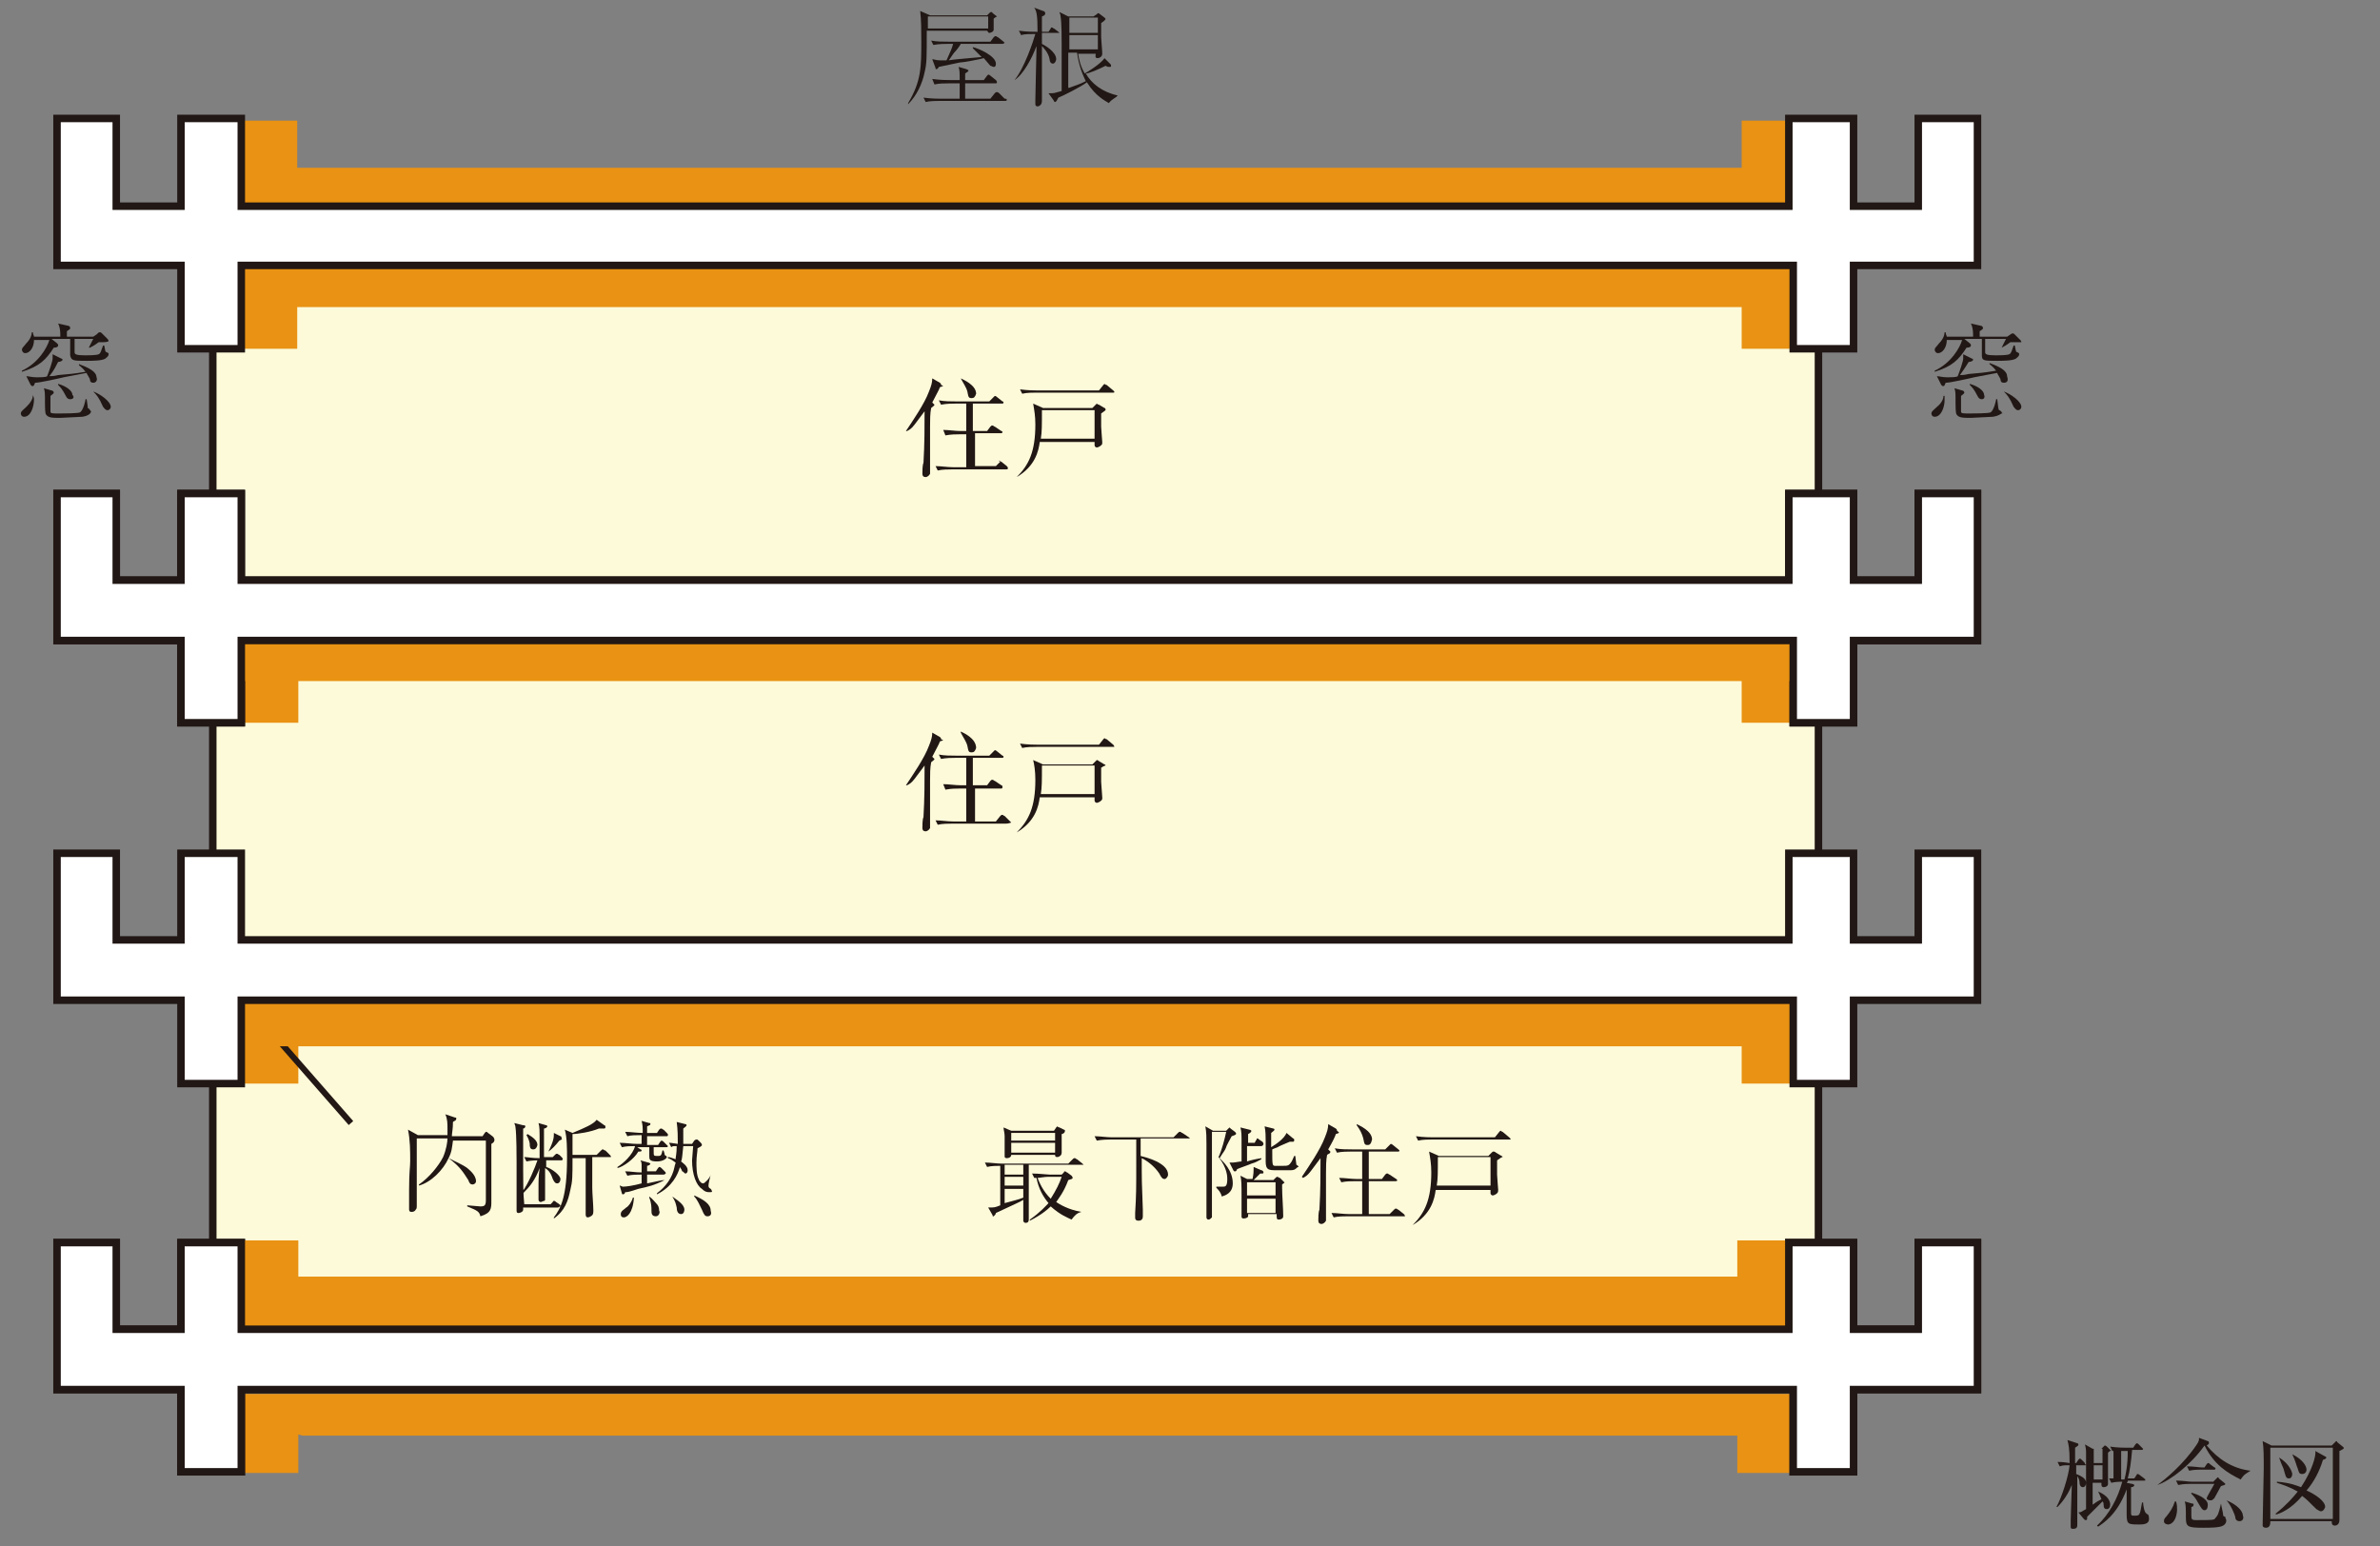<?xml version="1.0" encoding="utf-8"?>
<!-- Generator: Adobe Illustrator 26.5.0, SVG Export Plug-In . SVG Version: 6.00 Build 0)  -->
<svg version="1.1" xmlns="http://www.w3.org/2000/svg" xmlns:xlink="http://www.w3.org/1999/xlink" x="0px" y="0px"
	 viewBox="0 0 217 141" style="enable-background:new 0 0 217 141;" xml:space="preserve">
<rect x="0" y="0" width="217" height="141" fill="#808080" stroke="none"/>
<style type="text/css">
	.st0{fill:#E99213;}
	.st1{fill:#9E9FA0;}
	.st2{fill:none;stroke:#211714;stroke-width:0.445;}
	.st3{fill:#DBDCDC;}
	.st4{fill:#231815;}
	.st5{fill:none;stroke:#211714;stroke-width:0.4;}
	.st6{fill:#51656F;}
	.st7{fill:#FFFFFF;}
	.st8{fill:#FDFADA;}
	.st9{fill:none;stroke:#211714;stroke-width:0.683;}
	.st10{fill:#211714;}
	.st11{fill:none;stroke:#231815;stroke-width:0.547;}
	.st12{fill:#FFFFFF;stroke:#211714;stroke-width:0.683;}
	.st13{fill:#E4E1D9;}
	.st14{clip-path:url(#SVGID_00000042730773041286729760000017618921786141454265_);}
	.st15{clip-path:url(#SVGID_00000134932875000983302780000006032088390159257516_);}
	.st16{clip-path:url(#SVGID_00000001642395076700279630000006093896073588634770_);fill:none;stroke:#9E9FA0;stroke-width:0.145;}
	.st17{clip-path:url(#SVGID_00000013907087918715022170000007140765812168912567_);}
	.st18{clip-path:url(#SVGID_00000041989394612451800280000008930154489895130042_);fill:none;stroke:#9E9FA0;stroke-width:0.145;}
	.st19{clip-path:url(#SVGID_00000102505673149914173030000006891375817501040559_);}
	.st20{clip-path:url(#SVGID_00000080188702123830116040000007620077914981600428_);fill:none;stroke:#9E9FA0;stroke-width:0.145;}
	.st21{clip-path:url(#SVGID_00000134211228354689112350000000119473264087795587_);}
	.st22{clip-path:url(#SVGID_00000057142180265550200890000013989173880766873744_);fill:none;stroke:#9E9FA0;stroke-width:0.145;}
	.st23{clip-path:url(#SVGID_00000099659786074460315920000005087485519596752317_);}
	.st24{clip-path:url(#SVGID_00000003794573466151213440000013614980556485411494_);fill:none;stroke:#9E9FA0;stroke-width:0.145;}
	.st25{clip-path:url(#SVGID_00000075841981485767754780000009350776449562803111_);}
	.st26{clip-path:url(#SVGID_00000056424019727855580330000014898211092671743662_);fill:none;stroke:#9E9FA0;stroke-width:0.145;}
	.st27{fill:none;stroke:#211714;stroke-width:0.326;}
	.st28{fill:#A34D24;}
	.st29{fill:#C6B887;}
	.st30{fill:none;stroke:#231815;stroke-width:0.572;}
	.st31{fill:none;stroke:#211714;stroke-width:0.488;}
	.st32{fill:#E0C5B7;}
	.st33{fill:none;stroke:#FFFFFF;stroke-width:2.745;stroke-linejoin:round;}
	.st34{fill:#FBEBD9;}
	.st35{fill:none;stroke:#211714;stroke-width:0.387;}
	.st36{fill:#C6E4E2;}
	.st37{fill:#C8C9CA;}
	.st38{fill:#E3DFE5;}
	.st39{fill:#ABA3AF;}
	.st40{fill:none;}
	.st41{fill:#9E9E9F;}
	.st42{fill:#FBE9D1;}
	.st43{fill:#D2E9E7;}
	.st44{fill:#D2AC76;}
	.st45{fill:#70AAA9;}
	.st46{fill:#D5BBBA;}
	.st47{fill:#F5D39E;}
	.st48{fill:#9ED0CE;}
	.st49{fill:#FCEBE2;}
	.st50{fill:none;stroke:#231815;stroke-width:0.644;}
	.st51{fill:none;stroke:#231815;stroke-width:0.456;}
	.st52{fill:#CDC890;stroke:#211714;stroke-width:0.387;stroke-linecap:round;stroke-linejoin:round;}
</style>
<g id="レイヤー_1">
</g>
<g id="レイヤー_2">
	<g>
		<rect x="19.4" y="88.6" class="st8" width="146.4" height="35.5"/>
		<rect x="19.4" y="55.8" class="st8" width="146.4" height="32.8"/>
		<rect x="19.4" y="20.3" class="st8" width="146.4" height="35.5"/>
		<rect x="19.4" y="20.3" class="st9" width="146.4" height="35.5"/>
		<polygon class="st0" points="158.4,11 158.8,11 158.8,25.6 158.8,31.8 164.3,31.8 164.3,22.6 164.3,11 		"/>
		<polygon class="st0" points="27.5,11 27.1,11 27.1,25.6 27.1,31.8 21.6,31.8 21.6,22.6 21.6,11 		"/>
		<rect x="20.1" y="21.7" class="st0" width="145.7" height="6.3"/>
		<rect x="20.1" y="15.3" class="st0" width="145.7" height="5.7"/>
		<rect x="19.4" y="88.6" class="st9" width="146.4" height="35.5"/>
		<polygon class="st0" points="164.3,129.5 164.3,134.3 163.9,134.3 158.8,134.3 158.4,134.3 158.4,130.9 27.6,130.9 27.2,130.8 
			27.2,134.3 21.7,134.3 21.7,130.9 21.7,128.5 21.7,127.1 27.2,127.1 27.2,127.1 158.8,127.1 158.8,127.1 164.3,127.1 164.3,127.1 
					"/>
		<polygon class="st9" points="174.9,113.3 174.9,121.2 169,121.2 169,113.3 168.6,113.3 163.5,113.3 163.1,113.3 163.1,121.2 
			22.4,121.2 22,121.2 22,113.3 16.5,113.3 16.5,121.2 10.6,121.2 10.6,113.3 5.2,113.3 5.2,126.7 8.1,126.7 16.5,126.7 16.5,134.2 
			22,134.2 22,126.7 163.5,126.7 163.5,134.2 169,134.2 169,126.7 177.4,126.7 180.3,126.7 180.3,113.3 		"/>
		<path class="st10" d="M98.4,106.2h-4.6v4.9c0,0.2,0,0.4-0.3,0.4c-0.1,0-0.2-0.1-0.2-0.2c0-0.2,0-1.6,0-1.9
			c-0.3,0.2-0.6,0.3-2.5,1.2c0,0.1-0.1,0.2-0.1,0.2c0,0-0.1,0.1-0.1,0.1c-0.1,0-0.1,0-0.1-0.1l-0.4-0.7c0.6,0,0.6,0,1.1-0.2v-3.6
			c-0.3,0-0.8,0-1.2,0.1l-0.2-0.4c0.5,0,1.1,0.1,1.6,0.1h6l0.4-0.4c0.1-0.1,0.1-0.1,0.2-0.1c0.1,0,0.1,0.1,0.2,0.1l0.5,0.4
			c0,0,0.1,0.1,0.1,0.1C98.6,106.2,98.5,106.2,98.4,106.2 M96.8,103.4c0,0.3,0,1.4,0,1.7c0,0.3-0.3,0.4-0.4,0.4
			c-0.2,0-0.2-0.1-0.2-0.2h-4c0,0.2-0.2,0.3-0.4,0.3c-0.2,0-0.2-0.1-0.2-0.2c0-0.1,0-0.4,0-0.4c0-0.3,0-1.1,0-1.4
			c0-0.3-0.1-0.6-0.1-0.8l0.7,0.3h3.9l0.2-0.3c0,0,0.1-0.1,0.1-0.1c0,0,0.1,0.1,0.2,0.1L97,103c0.1,0,0.1,0.1,0.1,0.1
			C97.1,103.3,96.9,103.4,96.8,103.4 M93.3,106.2h-1.7v0.9h1.7V106.2z M93.3,107.3h-1.7v0.8h1.7V107.3z M91.6,108.4v1.3
			c0.7-0.2,1.2-0.3,1.7-0.5l0-0.8H91.6z M96.2,103.3h-4v0.7h4V103.3z M96.2,104.2h-4v0.9h4V104.2z M98.6,110.5
			c-0.4,0.1-0.6,0.3-0.9,0.7c-0.4-0.2-1-0.4-1.9-1.2c-0.3,0.3-0.9,0.8-1.9,1.3l0-0.1c1-0.7,1.5-1.3,1.7-1.5
			c-0.5-0.6-0.9-1.3-1.1-2.3c-0.1,0-0.1,0-0.2,0l-0.2-0.4c0.6,0,1.4,0.1,1.6,0.1h1.1l0.2-0.2c0-0.1,0.1-0.1,0.1-0.1
			c0.1,0,0.1,0.1,0.2,0.1l0.4,0.3c0,0,0.1,0.1,0.1,0.2c0,0.1-0.1,0.1-0.4,0.2c-0.4,1.1-0.9,1.7-1.1,2
			C96.6,109.8,97.4,110.3,98.6,110.5L98.6,110.5z M95.6,107.3c-0.4,0-0.8,0.1-1,0.1c0.2,0.5,0.5,1.2,1.2,1.9c0.5-0.8,0.8-1.4,1-2
			H95.6z"/>
		<path class="st10" d="M108.1,103.8H104v1.6c0.4,0.1,2.5,0.6,2.5,1.7c0,0.2-0.2,0.4-0.3,0.4c-0.2,0-0.3-0.1-0.5-0.5
			c-0.4-0.6-1-1.1-1.6-1.4c0,2,0,2.2,0.1,4.7c0,0.2,0,0.2,0,0.5c0,0.2,0,0.3-0.1,0.4c-0.1,0.1-0.2,0.1-0.3,0.1
			c-0.3,0-0.3-0.2-0.3-0.3c0-0.1,0-0.3,0-0.4c0.1-1.7,0.1-2.1,0.1-4.6v-2.1h-2.3c-0.2,0-0.8,0-1.3,0.1l-0.2-0.4
			c0.5,0,1.1,0.1,1.6,0.1h5.6l0.4-0.4c0.1-0.1,0.1-0.1,0.2-0.1c0.1,0,0.1,0.1,0.2,0.1l0.6,0.4c0,0,0.1,0.1,0.1,0.1
			C108.3,103.8,108.2,103.8,108.1,103.8"/>
		<path class="st10" d="M112.3,103.6c-0.1,0.2-0.5,0.9-0.5,1c-0.1,0.3-0.3,0.5-0.6,1c0.3,0.3,1.2,1.1,1.2,2.3c0,0.9-0.7,1.1-1,1.2
			c-0.1-0.4-0.3-0.6-0.5-0.8l0-0.1c0.3,0,0.5,0,0.6,0c0.2,0,0.4,0,0.4-0.7c0-0.2,0-1-0.8-2c0.3-0.6,0.6-1.8,0.7-2.3h-1.3
			c0,0.5,0,6.7,0,7.4c0,0.3,0,0.3,0,0.4c-0.1,0.1-0.2,0.2-0.3,0.2c-0.2,0-0.2-0.2-0.2-0.2c0-0.1,0-0.5,0-0.6c0-0.4,0-0.8,0-1.6
			c0-1.4,0-3.1,0-4.5c0-0.5,0-1.1-0.1-1.6l0.7,0.4h1.2l0.2-0.2c0.1-0.1,0.1-0.1,0.1-0.1c0,0,0.1,0.1,0.1,0.1l0.4,0.3
			c0.1,0.1,0.1,0.1,0.1,0.2C112.6,103.5,112.6,103.5,112.3,103.6 M115,104.5h-1.3c0,0.6,0,0.9,0,1.4c0.3-0.1,0.7-0.2,1.3-0.3l0,0.1
			c-0.2,0.1-0.5,0.3-0.9,0.4c-0.2,0.1-1.1,0.4-1.3,0.5c-0.1,0.2-0.1,0.2-0.2,0.2c-0.1,0-0.1,0-0.2-0.2l-0.3-0.6c0.1,0,0.2,0,0.3,0
			c0.2,0,0.6-0.1,0.8-0.1c0-0.4,0-1.6,0-1.8c0-0.6,0-0.9-0.1-1.3l0.8,0.2c0.1,0,0.2,0.1,0.2,0.1c0,0.1-0.1,0.2-0.3,0.3
			c0,0.1,0,0.2,0,0.8h0.6l0.1-0.2c0.1-0.1,0.1-0.2,0.1-0.2c0.1,0,0.1,0,0.2,0.1l0.3,0.2c0,0,0.1,0.1,0.1,0.2
			C115.2,104.4,115.1,104.5,115,104.5 M116.9,108c0,0.1,0,0.1,0,0.3c0,0.7,0.1,1.9,0.1,2.6c0,0.2-0.2,0.3-0.4,0.3
			c-0.2,0-0.2-0.1-0.2-0.5h-2.6c0,0.2,0,0.2,0,0.2c0,0.1-0.2,0.2-0.4,0.2c-0.2,0-0.2-0.1-0.2-0.2c0,0,0-0.4,0-0.5c0-0.4,0-0.9,0-1.3
			c0-1,0-1.5-0.1-1.9l0.6,0.3h0.5c0.1-0.4,0.1-0.8,0.1-0.9c0-0.1,0-0.1,0-0.2l0.7,0.3c0.1,0,0.2,0.1,0.2,0.2c0,0.1,0,0.1-0.3,0.1
			c-0.1,0.1-0.2,0.2-0.6,0.6h1.8l0.2-0.2c0.1-0.1,0.1-0.1,0.2-0.1c0,0,0.1,0.1,0.2,0.1l0.3,0.3c0.1,0.1,0.1,0.1,0.1,0.1
			C117.2,107.8,117,107.9,116.9,108 M116.3,107.8h-2.6v1.2h2.6V107.8z M116.3,109.3h-2.6v1.3h2.6V109.3z M117.7,106.7
			c-0.3,0-0.9,0-1.3,0c-0.7,0-1,0-1-0.8c0-0.3,0-1.5,0-1.8c0-0.4,0-1-0.1-1.4l0.8,0.2c0.1,0,0.1,0.1,0.1,0.1c0,0.1-0.2,0.2-0.3,0.3
			c0,0.2,0,1.1,0,1.3c0.5-0.3,1.2-0.8,1.4-1.3l0.6,0.5c0.1,0,0.1,0.1,0.1,0.2c0,0.1-0.1,0.1-0.1,0.1c0,0-0.1,0-0.3,0
			c-0.2,0.1-1,0.4-1.1,0.5c-0.3,0.1-0.5,0.2-0.5,0.2c0,1.5,0,1.5,0.3,1.5c0.1,0,0.5,0,0.6,0c0.5,0,0.6,0,0.8-0.3
			c0.1-0.1,0.2-0.4,0.3-0.6h0.1c0,0.1,0.1,0.7,0.1,0.8c0.2,0.1,0.2,0.2,0.2,0.2C118.2,106.4,118.2,106.7,117.7,106.7"/>
		<path class="st10" d="M121.8,103.4c-0.1,0.3-0.3,0.7-0.7,1.4l0.1,0.1c0.1,0.1,0.1,0.1,0.1,0.1c0,0.2-0.2,0.2-0.3,0.3
			c-0.1,0.5-0.1,1.1-0.1,1.7c0,0.2,0,2.4,0,2.4c0,0.2,0,1.3,0,1.5c0,0,0,0.4,0,0.4c-0.1,0.2-0.3,0.3-0.4,0.3c-0.2,0-0.3-0.1-0.3-0.3
			c0-0.2,0-0.8,0.1-1c0.1-1.7,0.1-3.3,0.1-4.7c-0.3,0.4-0.6,0.8-0.9,1.2c-0.3,0.4-0.5,0.5-0.7,0.6l-0.1-0.1c0.6-0.9,1.7-2.5,2.1-3.6
			c0.2-0.5,0.3-0.8,0.3-1.2l0.7,0.4c0.1,0.1,0.1,0.1,0.1,0.2C122.2,103.3,122.1,103.3,121.8,103.4 M127.8,110.9h-4.9
			c-0.3,0-0.9,0-1.3,0.1l-0.2-0.4c0.5,0,1.1,0.1,1.6,0.1h1.2v-3h-0.6c-0.3,0-0.9,0-1.3,0.1l-0.2-0.4c0.5,0,1.1,0.1,1.6,0.1h0.5v-2.5
			h-1c-0.3,0-0.9,0-1.3,0.1l-0.2-0.4c0.5,0.1,1.1,0.1,1.6,0.1h3l0.4-0.4c0.1-0.1,0.1-0.1,0.1-0.1c0,0,0.1,0,0.2,0.1l0.5,0.4
			c0,0,0.1,0.1,0.1,0.1c0,0.1-0.1,0.1-0.1,0.1h-2.7v2.5h1.2l0.3-0.4c0.1-0.1,0.1-0.1,0.2-0.1c0.1,0,0.1,0.1,0.2,0.1l0.6,0.4
			c0,0,0.1,0.1,0.1,0.1c0,0.1-0.1,0.1-0.2,0.1h-2.4v3h1.9l0.4-0.4c0.1-0.1,0.1-0.1,0.2-0.1c0.1,0,0.1,0.1,0.2,0.1l0.5,0.4
			c0,0,0.1,0.1,0.1,0.2C128,110.9,127.9,110.9,127.8,110.9 M124.7,104.4c-0.3,0-0.3-0.1-0.4-0.6c-0.1-0.4-0.3-0.8-0.6-1.2l0-0.1
			c0.2,0.1,1.4,0.6,1.4,1.4C125,104.3,124.9,104.4,124.7,104.4"/>
		<path class="st10" d="M136.5,105.8c0,0.1,0,0.2,0,1.3c0,0.2,0.1,1.3,0.1,1.4c0,0.1,0,0.2-0.1,0.3c-0.1,0.1-0.3,0.2-0.4,0.2
			c-0.1,0-0.2-0.1-0.2-0.2c0,0,0-0.3,0-0.3h-5c-0.1,0.8-0.4,2.2-2.1,3.2l0,0c1.1-1.1,1.7-2.3,1.7-4.8c0-0.8-0.1-1.3-0.2-1.9l0.9,0.4
			h4.5l0.3-0.3c0.1-0.1,0.1-0.1,0.2-0.1c0,0,0.1,0,0.2,0.1l0.5,0.3c0.1,0,0.1,0.1,0.1,0.1C136.9,105.5,136.8,105.6,136.5,105.8
			 M137.6,103.9h-7c-0.3,0-0.9,0-1.3,0.1l-0.2-0.4c0.7,0.1,1.4,0.1,1.6,0.1h5.6l0.4-0.5c0.1-0.1,0.1-0.1,0.1-0.1
			c0.1,0,0.1,0.1,0.2,0.1l0.6,0.5c0,0,0.1,0.1,0.1,0.1C137.8,103.9,137.7,103.9,137.6,103.9 M135.9,105.5h-4.8c0,1.4,0,2-0.1,2.6
			h4.9V105.5z"/>
		<rect x="19.4" y="55.8" class="st9" width="146.4" height="32.8"/>
		<polygon class="st0" points="163.9,86 158.8,86 158.4,86 158.4,92.8 158.8,92.8 158.8,96.2 158.8,98.8 164.3,98.8 164.3,96.2 
			164.3,92.8 164.3,86 		"/>
		<polygon class="st0" points="27.2,92.8 27.6,92.8 27.2,92.8 27.2,86 21.7,86 21.7,90.8 21.7,94.2 21.7,98.8 27.2,98.8 27.2,96.2 
					"/>
		<polygon class="st0" points="163.9,113.1 158.8,113.1 158.4,113.1 158.4,119.5 158.8,119.5 158.8,122.8 158.8,125.5 164.3,125.5 
			164.3,122.8 164.3,119.5 164.3,113.1 		"/>
		<polygon class="st0" points="27.2,119.5 27.6,119.5 27.2,119.5 27.2,113.1 21.7,113.1 21.7,117.5 21.7,120.8 21.7,125.5 
			27.2,125.5 27.2,122.8 		"/>
		<polygon class="st7" points="174.9,77.8 174.9,85.7 169,85.7 169,77.8 168.6,77.8 163.5,77.8 163.1,77.8 163.1,85.7 22.4,85.7 
			22,85.7 22,77.8 16.5,77.8 16.5,85.7 10.6,85.7 10.6,77.8 5.2,77.8 5.2,91.2 8.1,91.2 8.1,91.2 16.5,91.2 16.5,98.8 22,98.8 
			22,91.2 163.5,91.2 163.5,98.8 169,98.8 169,91.2 177.4,91.2 177.4,91.2 180.3,91.2 180.3,77.8 		"/>
		<path class="st10" d="M85.7,67.6c-0.1,0.3-0.3,0.6-0.7,1.4l0.1,0.1c0.1,0.1,0.1,0.1,0.1,0.1c0,0.1-0.2,0.2-0.3,0.3
			c-0.1,0.5-0.1,1.1-0.1,1.7c0,0.2,0,2.4,0,2.4c0,0.2,0,1.3,0,1.5c0,0,0,0.4,0,0.4c-0.1,0.2-0.3,0.3-0.4,0.3c-0.2,0-0.3-0.1-0.3-0.3
			c0-0.2,0-0.8,0.1-1c0.1-1.7,0.1-3.3,0.1-4.7c-0.3,0.4-0.6,0.8-0.9,1.2c-0.3,0.4-0.5,0.5-0.7,0.6l-0.1,0c0.6-0.9,1.7-2.5,2.1-3.6
			c0.2-0.5,0.3-0.8,0.3-1.2l0.7,0.4c0.1,0.1,0.1,0.1,0.1,0.2C86.1,67.5,86,67.5,85.7,67.6 M91.7,75.1h-4.9c-0.3,0-0.9,0-1.3,0.1
			l-0.2-0.4c0.5,0,1.1,0.1,1.6,0.1h1.2v-3h-0.6c-0.3,0-0.8,0-1.3,0.1L86,71.5c0.5,0,1.1,0.1,1.6,0.1h0.5v-2.5h-1
			c-0.3,0-0.8,0-1.3,0.1l-0.2-0.4c0.5,0.1,1.1,0.1,1.6,0.1h3l0.4-0.4c0.1-0.1,0.1-0.1,0.1-0.1c0,0,0.1,0,0.2,0.1l0.5,0.4
			c0.1,0,0.1,0.1,0.1,0.1c0,0.1-0.1,0.1-0.1,0.1h-2.7v2.5H90l0.3-0.4c0.1-0.1,0.1-0.1,0.2-0.1c0.1,0,0.1,0.1,0.2,0.1l0.6,0.4
			c0.1,0,0.1,0.1,0.1,0.2c0,0.1-0.1,0.1-0.1,0.1h-2.4v3h1.9l0.4-0.5c0.1-0.1,0.1-0.1,0.2-0.1c0.1,0,0.1,0.1,0.2,0.1l0.5,0.5
			c0,0,0.1,0.1,0.1,0.1C91.9,75.1,91.8,75.1,91.7,75.1 M88.6,68.6c-0.3,0-0.3-0.1-0.4-0.6c-0.1-0.4-0.4-0.8-0.6-1.2l0-0.1
			c0.2,0.1,1.4,0.6,1.4,1.5C88.9,68.5,88.8,68.6,88.6,68.6"/>
		<path class="st10" d="M100.4,70c0,0.1,0,0.2,0,1.3c0,0.1,0.1,1.3,0.1,1.4c0,0.2,0,0.2-0.1,0.3c-0.1,0.1-0.3,0.2-0.4,0.2
			c-0.1,0-0.2-0.1-0.2-0.2c0,0,0-0.3,0-0.3h-5c-0.1,0.8-0.4,2.2-2.1,3.2l0,0c1.1-1.1,1.7-2.3,1.7-4.8c0-0.8-0.1-1.4-0.2-1.8l0.9,0.4
			h4.5l0.3-0.3c0.1-0.1,0.1-0.1,0.1-0.1c0,0,0.1,0,0.2,0.1l0.5,0.3c0.1,0,0.1,0.1,0.1,0.1C100.8,69.8,100.7,69.8,100.4,70
			 M101.5,68.1h-7c-0.3,0-0.9,0-1.3,0.1L93,67.8c0.7,0.1,1.4,0.1,1.6,0.1h5.6l0.4-0.5c0.1-0.1,0.1-0.1,0.1-0.1c0,0,0.1,0.1,0.2,0.1
			l0.6,0.5c0,0,0.1,0.1,0.1,0.2C101.6,68.1,101.6,68.1,101.5,68.1 M99.8,69.8H95c0,1.4,0,2-0.1,2.6h4.9V69.8z"/>
		<polygon class="st0" points="163.9,52.9 158.8,52.9 158.4,52.9 158.4,59.9 158.8,59.9 158.8,63.3 158.8,65.9 164.3,65.9 
			164.3,63.3 164.3,59.9 164.3,52.9 		"/>
		<polygon class="st0" points="27.2,59.9 27.6,59.9 27.2,59.9 27.2,52.9 21.7,52.9 21.7,57.9 21.7,61.3 21.7,65.9 27.2,65.9 
			27.2,63.3 		"/>
		<polygon class="st9" points="174.9,45 174.9,52.9 169,52.9 169,45 168.6,45 163.5,45 163.1,45 163.1,52.9 22.4,52.9 22,52.9 
			22,45 16.5,45 16.5,52.9 10.6,52.9 10.6,45 5.2,45 5.2,58.4 8.1,58.4 8.1,58.4 16.5,58.4 16.5,65.9 22,65.9 22,58.4 163.5,58.4 
			163.5,65.9 169,65.9 169,58.4 177.4,58.4 177.4,58.4 180.3,58.4 180.3,45 		"/>
		<polygon class="st7" points="174.9,10.8 174.9,18.8 169,18.8 169,10.8 168.6,10.8 163.5,10.8 163.1,10.8 163.1,18.8 22.4,18.8 
			22,18.8 22,10.8 16.5,10.8 16.5,18.8 10.6,18.8 10.6,10.8 5.2,10.8 5.2,24.2 8.1,24.2 8.1,24.2 16.5,24.2 16.5,31.8 22,31.8 
			22,24.2 163.5,24.2 163.5,31.8 169,31.8 169,24.2 177.4,24.2 177.4,24.2 180.3,24.2 180.3,10.8 		"/>
		<polygon class="st9" points="174.9,10.8 174.9,18.8 169,18.8 169,10.8 168.6,10.8 163.5,10.8 163.1,10.8 163.1,18.8 22.4,18.8 
			22,18.8 22,10.8 16.5,10.8 16.5,18.8 10.6,18.8 10.6,10.8 5.2,10.8 5.2,24.2 8.1,24.2 8.1,24.2 16.5,24.2 16.5,31.8 22,31.8 
			22,24.2 163.5,24.2 163.5,31.8 169,31.8 169,24.2 177.4,24.2 177.4,24.2 180.3,24.2 180.3,10.8 		"/>
		<path class="st10" d="M85.7,35.3c-0.1,0.3-0.3,0.6-0.7,1.4l0.1,0.1c0.1,0.1,0.1,0.1,0.1,0.1c0,0.1-0.2,0.2-0.3,0.3
			c-0.1,0.5-0.1,1.1-0.1,1.7c0,0.2,0,2.4,0,2.4c0,0.2,0,1.3,0,1.5c0,0,0,0.4,0,0.4c-0.1,0.2-0.3,0.3-0.4,0.3c-0.2,0-0.3-0.1-0.3-0.3
			c0-0.2,0-0.8,0.1-1c0.1-1.7,0.1-3.3,0.1-4.7c-0.3,0.4-0.6,0.8-0.9,1.2c-0.3,0.4-0.5,0.5-0.7,0.6l-0.1,0c0.6-0.9,1.7-2.5,2.1-3.6
			c0.2-0.5,0.3-0.8,0.3-1.2l0.7,0.4c0.1,0.1,0.1,0.1,0.1,0.2C86.1,35.2,86,35.2,85.7,35.3 M91.7,42.8h-4.9c-0.3,0-0.9,0-1.3,0.1
			l-0.2-0.4c0.5,0,1.1,0.1,1.6,0.1h1.2v-3h-0.6c-0.3,0-0.8,0-1.3,0.1L86,39.2c0.5,0,1.1,0.1,1.6,0.1h0.5v-2.5h-1
			c-0.3,0-0.8,0-1.3,0.1l-0.2-0.4c0.5,0.1,1.1,0.1,1.6,0.1h3l0.4-0.4c0.1-0.1,0.1-0.1,0.1-0.1c0,0,0.1,0,0.2,0.1l0.5,0.4
			c0.1,0,0.1,0.1,0.1,0.1c0,0.1-0.1,0.1-0.1,0.1h-2.7v2.5H90l0.3-0.4c0.1-0.1,0.1-0.1,0.2-0.1c0.1,0,0.1,0.1,0.2,0.1l0.6,0.4
			c0.1,0,0.1,0.1,0.1,0.1c0,0.1-0.1,0.1-0.1,0.1h-2.4v3h1.9l0.4-0.4C91,42,91.1,42,91.1,42c0.1,0,0.1,0.1,0.2,0.1l0.5,0.4
			c0,0,0.1,0.1,0.1,0.2C91.9,42.8,91.8,42.8,91.7,42.8 M88.6,36.3c-0.3,0-0.3-0.1-0.4-0.6c-0.1-0.4-0.4-0.8-0.6-1.2l0,0
			c0.2,0.1,1.4,0.6,1.4,1.4C88.9,36.2,88.8,36.3,88.6,36.3"/>
		<path class="st10" d="M100.4,37.7c0,0.1,0,0.2,0,1.2c0,0.2,0.1,1.3,0.1,1.4c0,0.2,0,0.2-0.1,0.3c-0.1,0.1-0.3,0.2-0.4,0.2
			c-0.1,0-0.2-0.1-0.2-0.2c0,0,0-0.3,0-0.3h-5c-0.1,0.8-0.4,2.2-2.1,3.2l0,0c1.1-1.1,1.7-2.3,1.7-4.8c0-0.8-0.1-1.3-0.2-1.9l0.9,0.4
			h4.5l0.3-0.3c0.1-0.1,0.1-0.1,0.1-0.1c0,0,0.1,0.1,0.2,0.1l0.5,0.3c0.1,0,0.1,0.1,0.1,0.2C100.8,37.4,100.7,37.5,100.4,37.7
			 M101.5,35.8h-7c-0.3,0-0.9,0-1.3,0.1L93,35.5c0.7,0.1,1.4,0.1,1.6,0.1h5.6l0.4-0.5c0.1-0.1,0.1-0.1,0.1-0.1c0,0,0.1,0.1,0.2,0.1
			l0.6,0.5c0,0,0.1,0.1,0.1,0.1C101.6,35.8,101.6,35.8,101.5,35.8 M99.8,37.4H95c0,1.4,0,2-0.1,2.6h4.9V37.4z"/>
		<path class="st10" d="M90.9,1.5c0,0-0.2,0.1-0.3,0.2c0,0.2,0,0.4,0,0.9c0,0,0,0.1,0,0.1c0,0.2-0.3,0.3-0.4,0.3
			c-0.1,0-0.1-0.1-0.2-0.2h-5.5c0,2.5,0,3-0.2,3.8c-0.2,1-0.7,2.1-1.5,2.9l0-0.1C84,7.4,84,6.1,84,3.8c0-0.9,0-2-0.1-2.8l0.9,0.4
			h5.2l0.2-0.2c0.1-0.1,0.1-0.1,0.2-0.1c0,0,0.1,0,0.1,0.1l0.4,0.3C90.9,1.4,90.9,1.4,90.9,1.5C90.9,1.5,90.9,1.5,90.9,1.5
			 M91.6,9.2h-5.9c-0.3,0-0.9,0-1.3,0.1l-0.2-0.4C84.9,9,85.6,9,85.8,9h1.7c0-0.2,0-1.2,0-1.4h-1c-0.3,0-0.9,0-1.3,0.1L85,7.2
			c0.7,0.1,1.4,0.1,1.6,0.1h0.9c0-0.7,0-0.9-0.1-1.2l0.7,0.2c0.2,0.1,0.2,0.1,0.2,0.1c0,0.1,0,0.1-0.3,0.3c0,0.2,0,0.2,0,0.6h1.7
			l0.3-0.4c0.1-0.1,0.1-0.1,0.1-0.1c0.1,0,0.2,0.1,0.2,0.1l0.5,0.4c0,0,0.1,0.1,0.1,0.2c0,0.1-0.1,0.1-0.1,0.1h-2.8V9h2.3l0.4-0.5
			c0.1-0.1,0.1-0.1,0.2-0.1c0,0,0.1,0,0.2,0.1l0.5,0.5C91.7,9,91.8,9,91.8,9.1C91.8,9.2,91.7,9.2,91.6,9.2 M90.1,1.5h-5.5
			c0,0.2,0,0.3,0,1.1h5.5V1.5z M91.4,4h-3.8c-0.1,0.2-0.4,0.6-0.6,0.8c-0.1,0.1-0.4,0.6-0.5,0.7c0.6-0.1,0.9-0.1,3-0.3
			c-0.3-0.3-0.4-0.4-0.8-0.8l0-0.1c0.5,0.1,2.1,0.8,2.1,1.5c0,0.1,0,0.3-0.2,0.3c-0.1,0-0.2-0.1-0.3-0.1c-0.1-0.1-0.5-0.6-0.6-0.7
			c-0.3,0.1-1.9,0.4-2.2,0.4c-0.4,0.1-1.5,0.3-1.9,0.4c-0.1,0.2-0.2,0.2-0.2,0.2c-0.1,0-0.1,0-0.1-0.1l-0.3-0.8
			c0.2,0,0.3,0.1,0.7,0.1c0.3,0,0.4,0,0.6,0c0.4-0.9,0.5-1.1,0.6-1.5h-0.5c-0.2,0-0.8,0-1.3,0.1l-0.2-0.4c0.5,0.1,1.1,0.1,1.6,0.1
			h3.8l0.3-0.4c0.1-0.1,0.1-0.1,0.2-0.1c0.1,0,0.1,0.1,0.2,0.1l0.5,0.4c0,0,0.1,0.1,0.1,0.1C91.5,4,91.4,4,91.4,4"/>
		<path class="st10" d="M96.4,3H95l0,1c0.2,0.1,1.3,0.7,1.3,1.4c0,0.1-0.1,0.4-0.3,0.4c-0.2,0-0.3-0.2-0.3-0.4
			c-0.1-0.6-0.6-1.1-0.7-1.2c0,1.2,0,3.3,0,4.7c0,0.1,0,0.2,0,0.3c0,0.4-0.3,0.5-0.4,0.5c-0.2,0-0.2-0.2-0.2-0.2c0-0.1,0-0.3,0-0.4
			c0-0.6,0.1-4.1,0.1-4.5V4.2c-0.4,1.1-1.2,2.6-2,3.1l0,0c0.9-1.1,1.7-3.5,1.9-4.2c-0.5,0-1,0-1.3,0.1l-0.2-0.4
			c0.7,0.1,1.4,0.1,1.7,0.1c0-1.6-0.1-1.9-0.3-2.2l0.8,0.3c0.1,0,0.2,0.1,0.2,0.2c0,0.1,0,0.2-0.3,0.3c0,0.2,0,1.3,0,1.4h0.6
			l0.2-0.3c0-0.1,0.1-0.1,0.1-0.1c0.1,0,0.1,0.1,0.2,0.1l0.4,0.3c0,0,0.1,0.1,0.1,0.1C96.6,3,96.5,3,96.4,3 M101.1,9.4
			c-0.3-0.2-1.2-0.6-2-1.9c-0.5,0.4-2.3,1.3-2.6,1.4c-0.1,0.2-0.2,0.4-0.3,0.4c0,0-0.1,0-0.1-0.1l-0.5-0.7c0.1,0,0.1,0,0.2,0
			c0.3,0,0.3,0,1-0.2c0-0.4,0-3.7,0-4.2c0-0.5,0-2.1-0.1-2.6c0-0.2-0.1-0.3-0.1-0.4l0.8,0.4h2.3l0.3-0.2c0,0,0.1-0.1,0.1-0.1
			c0,0,0.1,0,0.2,0.1l0.4,0.3c0.1,0.1,0.1,0.1,0.1,0.1c0,0.1-0.1,0.2-0.4,0.4c0,0.2,0,0.5,0,1.3c0,0.2,0.1,1.2,0.1,1.5
			c0,0.3-0.3,0.4-0.4,0.4c-0.3,0-0.2-0.2-0.2-0.4h-1.6c0.1,0.6,0.2,1.1,0.6,1.8c0.2-0.1,1.5-0.9,1.8-1.4l0.5,0.5
			c0.1,0.1,0.1,0.1,0.1,0.2c0,0.1,0,0.1-0.2,0.1c-0.1,0-0.1,0-0.3-0.1c-0.6,0.3-1.5,0.7-1.8,0.7c0.5,0.9,1.5,1.7,2.9,2v0
			C101.8,8.9,101.4,9,101.1,9.4 M100.1,1.6h-2.6V3h2.6V1.6z M100.1,3.2h-2.6v1.3h2.6V3.2z M98.2,4.8h-0.8c0,0.2,0,2.9,0,3.2
			c0,0,0,0,0.1,0c0.6-0.2,1.1-0.4,1.5-0.6C98.5,6.4,98.3,5.5,98.2,4.8"/>
		<path class="st10" d="M44.8,104.3v3c0,0.6,0,1.6,0,2.2c0,0.7,0,1.1-1,1.4c-0.1-0.4-0.2-0.5-1.2-0.9v-0.1c0.2,0,1,0.1,1.2,0.1
			c0.4,0,0.5-0.1,0.5-0.6c0-1.7,0-3.4,0-5.1V104h-3c-0.1,0.7-0.1,1-0.4,1.6c0.6,0.3,1.3,0.6,1.7,0.9c0.1,0.1,0.8,0.6,0.8,1.2
			c0,0.2-0.2,0.3-0.3,0.3c-0.2,0-0.3-0.1-0.4-0.4c-0.4-0.6-0.7-1.2-1.8-2c-0.5,1.1-1.6,2.2-2.7,2.5l0-0.1c0.9-0.6,1.8-1.7,2.2-2.5
			c0.3-0.7,0.4-1.4,0.4-1.7H38c0,1.7,0,3.5,0,5.2c0,0.3,0,0.8,0,1c0,0.1,0,0.2-0.1,0.3c-0.1,0.2-0.3,0.2-0.4,0.2
			c-0.2,0-0.2-0.2-0.2-0.2c0-0.3,0-1.5,0-1.8c0-1.7,0.1-2.1,0.1-2.6c0-1,0-1.9-0.2-2.9l0.9,0.5h2.7c0-0.2,0-0.3,0-0.6
			c0-0.4,0-0.9-0.2-1.3l0.9,0.3c0.1,0,0.1,0,0.1,0.1c0,0.2-0.2,0.2-0.3,0.3c0,0.7-0.1,1-0.1,1.3h2.8l0.2-0.3
			c0.1-0.1,0.1-0.1,0.1-0.1c0.1,0,0.1,0,0.2,0.1l0.4,0.3c0.1,0.1,0.1,0.1,0.1,0.1C45.2,104,45,104.2,44.8,104.3"/>
		<path class="st10" d="M50.9,110.1h-3.2c0,0.1,0,0.2,0,0.2c0,0.2-0.3,0.3-0.4,0.3c-0.1,0-0.2,0-0.2-0.2c0-0.1,0-0.3,0-0.4
			c0-0.3,0-0.5,0-0.8c0-0.2,0-1.5,0-1.8V106c0-0.4,0-2.6-0.1-3.2c0-0.2-0.1-0.3-0.1-0.4l0.8,0.2c0.1,0,0.2,0,0.2,0.1
			c0,0.1-0.1,0.2-0.2,0.2c0,0.6,0,3.5,0,3.7c0,0.9,0,2.3,0.1,3.2h2.4l0.2-0.2c0-0.1,0.1-0.1,0.1-0.1c0.1,0,0.1,0,0.2,0.1l0.3,0.2
			c0.1,0.1,0.1,0.1,0.1,0.2C51,110,50.9,110.1,50.9,110.1 M51.2,105.8h-1.4c0,0.2,0,0.2,0,0.6c0.6,0.2,1.3,0.8,1.3,1.1
			c0,0.2-0.1,0.4-0.3,0.4c-0.2,0-0.3-0.2-0.4-0.4c-0.2-0.6-0.4-0.8-0.7-1c0,0.4,0,1.9,0,2.2c0,0.1,0,0.5,0,0.6c0,0.1,0,0.2-0.1,0.2
			c-0.1,0-0.2,0.1-0.3,0.1c-0.1,0-0.2-0.1-0.2-0.2c0-0.2,0-0.9,0-1c0-0.9,0-1,0.1-1.9c-0.4,1.1-0.9,1.7-1.5,2.3l-0.1-0.1
			c0.6-0.8,1.2-2.3,1.4-2.9c0,0-0.6,0-1,0.1l-0.2-0.4c0.3,0,0.7,0.1,1.4,0.1c0-0.2,0-1,0-1.3c0-1.4,0-1.5-0.1-1.9l0.7,0.2
			c0.1,0,0.1,0.1,0.1,0.1c0,0.1-0.2,0.2-0.3,0.2c0,0.1,0,0.3,0,0.5c0,0.3,0,1.8,0,2.1h0.8l0.2-0.2c0.1-0.1,0.1-0.1,0.2-0.1
			c0.1,0,0.1,0.1,0.2,0.1l0.2,0.2c0.1,0.1,0.1,0.1,0.1,0.2C51.3,105.7,51.3,105.8,51.2,105.8 M48.6,104.8c-0.3,0-0.3-0.3-0.3-0.5
			c0-0.1-0.1-0.5-0.3-0.8l0.1-0.1c0.5,0.3,0.9,0.6,0.9,1C48.9,104.8,48.7,104.8,48.6,104.8 M51,104c-0.4,0.5-0.7,0.8-1,1l0,0
			c0.5-1,0.5-1.3,0.5-1.7l0.6,0.3c0.1,0,0.1,0.1,0.1,0.2C51.3,103.9,51.2,103.9,51,104 M55.5,105.5H54c0,0,0,2.6,0,2.8
			c0,0.5,0.1,1.6,0.1,2.1c0,0.1,0,0.3-0.1,0.4c-0.1,0.1-0.3,0.2-0.4,0.2c-0.2,0-0.2-0.2-0.2-0.3c0-0.6,0-3.6,0-4.2
			c0-0.3,0-0.7,0-0.9h-1.2c0,1.7,0,2.1-0.2,2.9c-0.2,1-0.5,1.9-1.5,2.6l0-0.1c0.6-0.8,1.2-1.8,1.2-5.4c0-0.8,0-1.9-0.2-2.6l0.7,0.3
			c1.2-0.5,1.9-0.8,2.2-1.2l0.7,0.5c0.1,0,0.1,0.1,0.1,0.2c0,0.1-0.1,0.1-0.2,0.1c-0.1,0-0.2,0-0.4,0c-0.7,0.3-1.9,0.5-2.4,0.5
			c0,0,0,1.5,0,1.9h2.2l0.4-0.4c0.1-0.1,0.1-0.1,0.2-0.1c0,0,0.1,0.1,0.2,0.1l0.4,0.4c0.1,0.1,0.1,0.1,0.1,0.2
			C55.7,105.5,55.6,105.5,55.5,105.5"/>
		<path class="st10" d="M60.7,104.6h-1.1v0.2v0.2c0,0.4,0,0.4,0.4,0.4c0.3,0,0.3-0.1,0.4-0.5h0.1c0.1,0.3,0.1,0.3,0.1,0.4
			c0.1,0.1,0.2,0.1,0.2,0.2c0,0.1-0.3,0.4-0.9,0.4c-0.7,0-0.7-0.2-0.7-0.5c0-0.2,0-0.6,0-0.8h-1.1l0.3,0.2c0.1,0,0.1,0.1,0.1,0.1
			c0,0.1-0.1,0.1-0.3,0.1c-0.4,0.7-1.4,1.4-1.9,1.5l0-0.1c0.5-0.3,1.4-1.1,1.6-1.9c-0.3,0-0.8,0-1.2,0.1l-0.2-0.4
			c0.5,0,1.1,0.1,1.6,0.1h0.4v-0.8c-0.5,0-1,0-1.3,0.1l-0.2-0.4c0.4,0,1.1,0.1,1.6,0.1c0-0.5,0-0.7-0.1-1.1l0.7,0.2
			c0.1,0,0.1,0,0.1,0.1c0,0.1-0.1,0.1-0.3,0.2v0.6h0.9l0.2-0.3c0.1-0.1,0.1-0.1,0.2-0.1c0.1,0,0.1,0.1,0.2,0.1l0.3,0.3
			c0.1,0.1,0.1,0.1,0.1,0.2c0,0.1-0.1,0.1-0.1,0.1H59v0.8h1l0.2-0.3c0.1-0.1,0.1-0.1,0.1-0.1c0,0,0.1,0,0.2,0.1l0.3,0.3
			c0.1,0.1,0.1,0.1,0.1,0.1C60.9,104.6,60.8,104.6,60.7,104.6 M60.5,107.1H59c0,0.1,0,0.6,0,0.8c1-0.2,1.3-0.3,1.6-0.3v0
			c-1,0.5-1.5,0.6-2.4,0.8c-0.9,0.3-1,0.3-1.2,0.3c0,0.1-0.1,0.2-0.2,0.2c0,0-0.1,0-0.1-0.1l-0.2-0.7c0.1,0,0.2,0.1,0.3,0.1
			c0.3,0,1-0.1,1.7-0.3c0-0.4,0-0.4,0-0.8c-0.4,0-0.9,0-1.3,0.1l-0.2-0.4c0.5,0,0.9,0.1,1.5,0.1c0-0.2,0-0.7,0-0.7
			c0-0.1,0-0.2-0.1-0.4l0.7,0.2c0.1,0,0.2,0.1,0.2,0.1c0,0.1-0.2,0.2-0.3,0.2c0,0.2,0,0.4,0,0.5h0.8l0.2-0.3
			c0.1-0.1,0.1-0.1,0.1-0.1c0,0,0.1,0,0.2,0.1l0.3,0.3c0.1,0.1,0.1,0.1,0.1,0.2C60.6,107.1,60.5,107.1,60.5,107.1 M56.9,111
			c-0.1,0-0.3,0-0.3-0.3c0-0.3,0.3-0.4,0.5-0.6c0.2-0.1,0.5-0.5,0.6-0.9h0.1C57.7,110.7,57.1,111,56.9,111 M59.8,110.9
			c-0.4,0-0.4-0.3-0.4-0.5c0-0.3,0-0.7-0.2-1.2l0-0.1c0.3,0.2,0.5,0.5,0.7,0.7c0.1,0.1,0.2,0.3,0.2,0.6
			C60.2,110.5,60.1,110.9,59.8,110.9 M64.7,108.7c-0.2,0-0.4,0-0.7-0.3c-0.5-0.3-0.9-1.3-0.9-2.6c0-0.2,0.1-1.1,0.1-1.3h-0.6
			c-0.1,0-0.2,0-0.3,0c-0.1,0.9-0.1,1.2-0.2,1.4c0.1,0.1,0.6,0.4,0.6,0.8c0,0.2-0.1,0.3-0.2,0.3c-0.1,0-0.2-0.2-0.3-0.2
			c-0.1-0.3-0.2-0.3-0.2-0.4c-0.2,0.7-0.7,1.8-2.1,2.5v-0.1c0.8-0.6,1.4-1.4,1.6-2.4c0-0.1,0.1-0.3,0.1-0.4
			c-0.3-0.2-0.4-0.3-0.7-0.4v-0.1c0.2,0,0.4,0.1,0.7,0.2c0-0.2,0.1-0.5,0.1-1.2c-0.3,0-0.4,0-0.5,0.1l-0.2-0.4c0.1,0,0.2,0,0.8,0.1
			c0-0.6,0-1.3-0.1-2l0.8,0.2c0.1,0,0.1,0.1,0.1,0.1c0,0.1-0.2,0.2-0.3,0.3c0,0.4,0,1,0,1.4h0.4h0.4l0.2-0.3c0,0,0.1-0.1,0.2-0.1
			c0.1,0,0.1,0,0.2,0.1l0.2,0.2c0,0,0.1,0.1,0.1,0.2c0,0.1-0.2,0.2-0.4,0.3c0,0.3-0.1,0.7-0.1,1.3c0,0.4,0,1.1,0.2,1.5
			c0.1,0.3,0.3,0.4,0.4,0.4c0.1,0,0.2-0.1,0.4-0.3c0.1-0.1,0.3-0.4,0.3-0.5l0,0c-0.1,0.4-0.2,0.8-0.2,1c0,0.1,0,0.2,0.2,0.3
			c0.1,0.1,0.1,0.2,0.1,0.2C65,108.7,64.8,108.7,64.7,108.7 M62.1,110.7c-0.3,0-0.4-0.3-0.4-0.6c-0.1-0.4-0.1-0.5-0.4-1l0,0
			c0.4,0.3,1.1,0.7,1.1,1.2C62.4,110.3,62.4,110.7,62.1,110.7 M64.5,110.9c-0.2,0-0.3-0.1-0.5-0.6c-0.2-0.4-0.4-0.9-0.7-1.2l0-0.1
			c0.9,0.4,1.5,0.8,1.5,1.4C64.9,110.7,64.8,110.9,64.5,110.9"/>
		<path class="st10" d="M176.4,38c-0.3,0-0.3-0.3-0.3-0.3c0-0.2,0.2-0.3,0.5-0.6c0.5-0.4,0.6-0.8,0.6-1h0.1c0,0.1,0,0.2,0,0.4
			C177.3,37.1,177,38,176.4,38 M183.6,31.2h-0.3c-0.4,0.3-0.6,0.4-0.8,0.5l0,0c0.2-0.4,0.3-0.6,0.4-0.8H181c0,0.2,0,1,0,1.2
			c0,0.2,0.1,0.3,1,0.3c0.2,0,1,0,1.2-0.1c0.2-0.1,0.2-0.3,0.4-0.8h0.1c0.1,0.5,0.1,0.6,0.2,0.6c0.2,0.1,0.2,0.1,0.2,0.2
			c0,0.2-0.2,0.3-0.3,0.4c-0.3,0.2-1.3,0.2-1.7,0.2c-1.2,0-1.4,0-1.4-0.5c0-0.1,0-0.2,0-1.5h-1.6l0.5,0.4c0.1,0.1,0.1,0.1,0.1,0.2
			c0,0.1-0.1,0.2-0.4,0.2c-0.7,1.1-1.3,1.7-2.9,2.2l0-0.1c1.5-0.7,2.3-2.1,2.5-2.8h-1.4c0,0.7-0.4,1.2-0.8,1.2
			c-0.2,0-0.3-0.2-0.3-0.3c0-0.2,0.1-0.2,0.4-0.6c0.4-0.4,0.5-0.8,0.5-1h0.1c0,0.2,0.1,0.3,0.1,0.4h2.4c0-0.4,0-0.8-0.2-1.2l0.9,0.2
			c0.1,0,0.2,0.1,0.2,0.2c0,0.1,0,0.1-0.3,0.3v0.5h2.5l0.3-0.2c0.1-0.1,0.2-0.1,0.2-0.1c0.1,0,0.1,0,0.2,0.1l0.5,0.5
			c0,0,0.1,0.1,0.1,0.2C184,31.2,183.7,31.2,183.6,31.2 M182.7,34.9c-0.2,0-0.3-0.1-0.3-0.3c0-0.1-0.3-0.5-0.3-0.6
			c-0.6,0.1-1.5,0.3-2.1,0.4c-0.4,0.1-2.2,0.5-2.6,0.5c-0.1,0.2-0.1,0.3-0.2,0.3c-0.1,0-0.1,0-0.2-0.1l-0.4-0.8
			c0.2,0,0.5,0.1,0.9,0.1c0.4,0,0.9,0,1-0.1c0.2-0.5,0.5-1.4,0.5-1.6c0,0,0-0.3,0-0.4l0.8,0.4c0.1,0,0.1,0.1,0.1,0.1
			c0,0.1-0.2,0.2-0.4,0.2c-0.5,0.8-0.6,0.9-0.8,1.2c0.2,0,0.4,0,0.8-0.1c1.1-0.1,1.3-0.1,2.5-0.3c-0.3-0.4-0.5-0.5-0.6-0.6l0-0.1
			c0.2,0.1,1.6,0.5,1.6,1.2C183.1,34.6,183.1,34.9,182.7,34.9 M181.7,38c-0.2,0-1.8,0.1-2,0.1c-0.7,0-1.1,0-1.3-0.3
			c-0.1-0.1-0.1-0.8-0.1-1c0-1,0-1.1-0.1-1.4l0.7,0.2c0.1,0,0.2,0.1,0.2,0.2c0,0.1-0.2,0.2-0.3,0.3c0,0.3,0,1.2,0,1.4
			c0,0.2,0.1,0.2,0.8,0.2c0.3,0,1.7,0,1.9-0.1c0.3-0.2,0.5-1.1,0.5-1.2h0.1c0.1,0.8,0.1,1,0.2,1c0,0,0.2,0.1,0.2,0.2
			c0,0,0.1,0.1,0.1,0.1C182.5,37.6,182.4,37.9,181.7,38 M180.7,36.4c-0.2,0-0.3-0.1-0.4-0.3c-0.3-0.6-0.5-0.8-0.7-1l0-0.1
			c0.7,0.2,1.3,0.6,1.3,1C181,36.2,180.9,36.4,180.7,36.4 M184,37.4c-0.2,0-0.3-0.2-0.4-0.3c-0.4-0.9-0.6-1.1-0.9-1.4l0,0
			c0.6,0.2,1.6,0.9,1.6,1.4C184.3,37.2,184.2,37.4,184,37.4"/>
		<path class="st10" d="M2.2,38c-0.3,0-0.3-0.3-0.3-0.3c0-0.2,0.2-0.3,0.5-0.6C2.9,36.6,3,36.3,3,36H3c0,0.1,0.1,0.2,0.1,0.4
			C3.1,37.1,2.8,38,2.2,38 M9.4,31.2H9c-0.4,0.3-0.6,0.4-0.8,0.5l-0.1,0c0.2-0.4,0.3-0.6,0.4-0.8H6.8c0,0.2,0,1,0,1.2
			c0,0.2,0.1,0.3,1,0.3c0.2,0,1,0,1.2-0.1c0.2-0.1,0.2-0.3,0.4-0.8h0.1c0.1,0.5,0.1,0.6,0.2,0.6c0.2,0.1,0.2,0.1,0.2,0.2
			c0,0.2-0.2,0.3-0.3,0.4c-0.3,0.2-1.3,0.2-1.7,0.2c-1.2,0-1.4,0-1.5-0.5c0-0.1,0-0.2,0-1.5H4.7l0.5,0.4c0.1,0.1,0.1,0.1,0.1,0.2
			c0,0.1-0.1,0.2-0.4,0.2c-0.7,1.1-1.3,1.7-2.9,2.2l0-0.1c1.5-0.7,2.3-2.1,2.5-2.8H3.1c0,0.7-0.4,1.2-0.8,1.2
			c-0.2,0-0.3-0.2-0.3-0.3c0-0.2,0.1-0.2,0.4-0.6c0.4-0.4,0.5-0.8,0.5-1H3c0,0.2,0.1,0.3,0.1,0.4h2.4c0-0.4,0-0.8-0.2-1.2l0.9,0.2
			c0.1,0,0.2,0.1,0.2,0.2c0,0.1,0,0.1-0.3,0.3v0.5h2.4l0.3-0.2C9,30.3,9,30.3,9.1,30.3c0.1,0,0.1,0,0.2,0.1l0.5,0.5
			c0,0,0.1,0.1,0.1,0.2C9.8,31.2,9.5,31.2,9.4,31.2 M8.5,34.9c-0.2,0-0.3-0.1-0.3-0.3c0-0.1-0.3-0.5-0.3-0.6
			c-0.6,0.1-1.5,0.3-2.1,0.4c-0.4,0.1-2.2,0.5-2.6,0.5c-0.1,0.2-0.1,0.3-0.2,0.3c-0.1,0-0.1,0-0.2-0.1l-0.4-0.8
			c0.2,0,0.5,0.1,0.9,0.1c0.4,0,0.9,0,1-0.1c0.2-0.5,0.5-1.4,0.5-1.6c0,0,0-0.3,0-0.4l0.8,0.4c0.1,0,0.1,0.1,0.1,0.1
			c0,0.1-0.2,0.2-0.4,0.2C4.8,34,4.7,34,4.5,34.3c0.2,0,0.4,0,0.8-0.1c1.1-0.1,1.3-0.1,2.5-0.3c-0.3-0.4-0.5-0.5-0.6-0.6l0-0.1
			c0.2,0.1,1.6,0.5,1.6,1.2C8.9,34.6,8.8,34.9,8.5,34.9 M7.5,38c-0.2,0-1.8,0.1-2,0.1c-0.7,0-1.1,0-1.3-0.3c-0.1-0.1-0.1-0.8-0.1-1
			c0-1,0-1.1-0.1-1.4l0.7,0.2c0.1,0,0.2,0.1,0.2,0.2c0,0.1-0.2,0.2-0.3,0.3c0,0.3,0,1.2,0,1.4c0,0.2,0.1,0.2,0.8,0.2
			c0.3,0,1.7,0,1.9-0.1c0.3-0.2,0.5-1.1,0.5-1.2h0.1C8,37,8,37.1,8,37.2c0,0,0.2,0.1,0.2,0.2c0,0,0.1,0.1,0.1,0.1
			C8.3,37.6,8.2,37.9,7.5,38 M6.4,36.4c-0.2,0-0.3-0.1-0.4-0.3c-0.3-0.6-0.5-0.8-0.7-1l0-0.1c0.7,0.2,1.3,0.6,1.3,1
			C6.8,36.2,6.7,36.4,6.4,36.4 M9.8,37.4c-0.2,0-0.3-0.2-0.4-0.3c-0.4-0.9-0.6-1.1-0.9-1.4l0,0c0.6,0.2,1.6,0.9,1.6,1.4
			C10.1,37.2,10,37.4,9.8,37.4"/>
		<line class="st11" x1="25" y1="94.4" x2="32" y2="102.4"/>
		<g>
			<g>
				<path class="st4" d="M190.1,133.6h-0.8v0.8c0.2,0.1,0.9,0.3,0.9,0.8c0,0.2-0.1,0.4-0.3,0.4c-0.2,0-0.3-0.2-0.3-0.5
					c0-0.1-0.1-0.4-0.2-0.5c0,0.7,0,3.8,0,4.4c0,0.2,0,0.4-0.4,0.4c-0.2,0-0.2-0.1-0.2-0.2c0-0.1,0-0.4,0-0.6c0-0.5,0.1-2.7,0.1-3.2
					c-0.2,0.5-0.6,1.3-1.3,2l-0.1,0c0.5-0.9,1.1-2.8,1.2-3.8c-0.5,0-0.6,0-0.9,0.1l-0.2-0.4c0.2,0,0.5,0,1.1,0.1
					c0-1.4-0.1-1.7-0.2-2.1l0.9,0.3c0.1,0,0.1,0.1,0.1,0.1c0,0.1,0,0.1-0.3,0.3v1.4h0.1l0.2-0.3c0.1-0.1,0.1-0.1,0.1-0.1
					c0.1,0,0.1,0,0.2,0.1l0.2,0.2c0.1,0.1,0.1,0.1,0.1,0.2C190.3,133.6,190.2,133.6,190.1,133.6z M192.4,132.3c0,0-0.2,0.1-0.2,0.2
					c0,0.3,0,1,0,1.4c0,0.2,0,1.2,0,1.4c0,0.2-0.2,0.3-0.4,0.3c-0.2,0-0.2-0.2-0.2-0.3v-0.1h-0.8v0.2c0,0.9,0,1,0,1.8
					c0.4-0.3,0.6-0.4,0.8-0.5c-0.1-0.3-0.2-0.5-0.3-0.7l0,0c0.5,0.2,1.1,0.6,1.1,1.2c0,0.2-0.1,0.4-0.3,0.4c-0.2,0-0.3-0.1-0.3-0.4
					c0-0.1,0-0.2-0.1-0.3c-0.2,0.2-1,1-1.4,1.4c0,0.2,0,0.3-0.1,0.3c-0.1,0-0.1,0-0.2-0.1l-0.5-0.6c0.3,0,0.3-0.1,0.7-0.3
					c0-0.8,0-4.7,0-5.2c0-0.1,0-0.3-0.1-0.7l0.7,0.4h0.8l0.2-0.2c0.1-0.1,0.1-0.1,0.1-0.1s0.1,0,0.2,0.1l0.3,0.3
					c0,0,0.1,0.1,0.1,0.1C192.5,132.2,192.5,132.2,192.4,132.3z M191.7,132.1h-0.8v1.3h0.8V132.1z M191.7,133.6h-0.8v1.3h0.8V133.6z
					 M195.7,138.9c-0.2,0.1-0.4,0.1-0.8,0.1c-1,0-1-0.1-1-1.2c0-0.3,0-1.5,0-2c-0.9,2.4-2.2,3.1-2.6,3.4l-0.1-0.1
					c1.1-1,1.9-2.5,2.3-4c-0.1,0-0.6,0-1,0.1l-0.2-0.4c0.2,0,0.3,0,0.4,0v-2.5c0,0-0.1,0-0.1,0l-0.2-0.4c0.6,0.1,1.3,0.1,1.4,0.1
					h0.7l0.2-0.3c0.1-0.1,0.1-0.1,0.1-0.1c0.1,0,0.1,0,0.2,0.1l0.3,0.3c0,0,0.1,0.1,0.1,0.1c0,0.1-0.1,0.1-0.1,0.1h-0.9
					c-0.1,1.1-0.2,1.9-0.4,2.6h0.6l0.2-0.3c0-0.1,0.1-0.1,0.1-0.1s0.1,0,0.2,0.1l0.4,0.3c0.1,0.1,0.1,0.1,0.1,0.1
					c0,0.1,0,0.1-0.1,0.1h-1.5c0,0.1,0,0.1-0.1,0.2l0.5,0.1c0.1,0,0.2,0.1,0.2,0.1c0,0.1-0.1,0.2-0.3,0.2c0,1.1,0,2.1,0,2.4
					c0,0.2,0.1,0.2,0.3,0.2c0.5,0,0.5,0,0.7-1.2l0.1,0c0,0.2,0.1,0.9,0.3,1c0.1,0.1,0.2,0.1,0.2,0.2
					C196,138.6,195.9,138.8,195.7,138.9z M193.8,132.3c-0.1,0-0.3,0-0.4,0v2.6h0.3c0.1-0.4,0.3-1.2,0.3-2.6H193.8z"/>
				<path class="st4" d="M204.3,134.9c-1.2-0.6-2.4-1.3-3.3-3.1c-1.2,1.7-3.1,3.2-4.3,3.6l0,0c0.7-0.5,2.4-1.9,3.6-3.7
					c0.2-0.3,0.2-0.4,0.2-0.6l0.8,0.3c0.1,0,0.1,0.1,0.1,0.2c0,0.1-0.1,0.1-0.2,0.2c1,1.2,2.3,2.1,4,2.3v0
					C204.9,134.3,204.6,134.4,204.3,134.9z M197.7,139c-0.2,0-0.4-0.1-0.4-0.3c0-0.2,0.1-0.3,0.2-0.4c0.4-0.5,0.6-0.8,0.8-1.4h0.1
					c0.1,0.3,0.1,0.5,0.1,0.8C198.4,139,197.7,139,197.7,139z M202.5,135.5c-0.1,0.2-0.5,0.9-0.6,1.1c-0.1,0.1-0.2,0.2-0.3,0.2
					c-0.1,0-0.4,0-0.4-0.2c0-0.1,0.6-1.1,0.7-1.3h-2.2c-0.2,0-0.6,0-1.1,0.1l-0.2-0.4c0.6,0,1.1,0.1,1.4,0.1h2l0.3-0.3
					c0,0,0.1-0.1,0.1-0.1c0,0,0.1,0,0.1,0.1l0.5,0.4c0,0,0.1,0.1,0.1,0.1C202.9,135.4,202.8,135.4,202.5,135.5z M202.7,139.1
					c-0.3,0.2-1.3,0.2-1.8,0.2c-1.5,0-1.6-0.1-1.6-1c0-0.7,0-1.1-0.1-1.4l0.7,0.2c0.1,0,0.1,0,0.1,0.1c0,0,0,0.2-0.2,0.2
					c0,0.1,0,0.7,0,0.7c0,0.4,0,0.5,0.4,0.5c1.6,0,1.7,0,1.8-0.2c0.2-0.2,0.3-0.4,0.5-1.3h0c0.2,0.9,0.2,1,0.2,1.1
					c0,0,0.1,0.1,0.2,0.1c0,0,0,0,0,0.1C203.1,138.7,202.9,139,202.7,139.1z M201.9,134h-1.2c-0.2,0-0.7,0-1.1,0.1l-0.2-0.4
					c0.6,0,1.1,0.1,1.4,0.1h0.2l0.2-0.3c0.1-0.1,0.1-0.1,0.1-0.1c0.1,0,0.1,0,0.2,0.1l0.4,0.3c0.1,0,0.1,0.1,0.1,0.1
					C202,134,201.9,134,201.9,134z M201,137.7c-0.2,0-0.3-0.2-0.6-0.7c-0.2-0.4-0.4-0.6-0.6-0.8l0-0.1c0.4,0.1,1.5,0.5,1.5,1.1
					C201.3,137.5,201.2,137.7,201,137.7z M204.2,138.7c-0.3,0-0.4-0.2-0.4-0.4c0-0.1-0.4-1.1-0.8-1.5l0,0c1,0.4,1.5,1,1.5,1.4
					C204.6,138.4,204.5,138.7,204.2,138.7z"/>
				<path class="st4" d="M212.6,131.8l0.3-0.3c0,0,0.1-0.1,0.1-0.1c0,0,0.1,0,0.1,0.1l0.5,0.4c0,0,0.1,0.1,0.1,0.1
					c0,0.1,0,0.1-0.4,0.3c0,0.5,0,3.1,0,3.1c0,0.8,0,3,0,3.2c0,0.5-0.4,0.5-0.4,0.5c-0.3,0-0.3-0.2-0.3-0.4H207c0,0.2,0,0.6-0.4,0.6
					c-0.2,0-0.3-0.1-0.3-0.2c0-0.8,0.1-4.5,0.1-5.2c0-1.1,0-1.9-0.1-2.5l0.8,0.4H212.6z M207,132v6.5h5.7V132H207z M212,132.8
					c0.1,0,0.1,0.1,0.1,0.1c0,0.1-0.2,0.2-0.3,0.2c-0.3,1-0.8,2-1.5,2.8c0.9,0.4,1.7,1,1.7,1.5c0,0-0.1,0.4-0.4,0.4
					c-0.1,0-0.2-0.1-0.4-0.2c-0.8-0.8-0.9-0.9-1.3-1.2c-1,1.2-2,1.6-2.4,1.7l0-0.1c1-0.8,1.6-1.5,2-2c-0.7-0.4-1.3-0.6-1.9-0.8v-0.1
					c1.3,0.1,1.9,0.4,2.2,0.5c1-1.5,1.4-2.9,1.3-3.3L212,132.8z M207.8,132.9c1,0.6,1.2,1.4,1.2,1.5c0,0.2-0.1,0.4-0.3,0.4
					c-0.3,0-0.3-0.2-0.5-0.9C208.1,133.7,207.9,133.2,207.8,132.9L207.8,132.9z M209,132.6c1,0.5,1.3,1.1,1.3,1.4c0,0,0,0.4-0.4,0.4
					c-0.3,0-0.3-0.2-0.4-0.5C209.4,133.7,209.3,133.2,209,132.6L209,132.6z"/>
			</g>
		</g>
		<rect x="20.1" y="89.7" class="st0" width="145.7" height="5.7"/>
		<rect x="20.1" y="116.4" class="st0" width="145.7" height="5.7"/>
		<rect x="20.1" y="56.4" class="st0" width="145.7" height="5.7"/>
		<polygon class="st12" points="174.9,45 174.9,52.9 169,52.9 169,45 168.6,45 163.5,45 163.1,45 163.1,52.9 22.4,52.9 22,52.9 
			22,45 16.5,45 16.5,52.9 10.6,52.9 10.6,45 5.2,45 5.2,58.4 8.1,58.4 8.1,58.4 16.5,58.4 16.5,65.9 22,65.9 22,58.4 163.5,58.4 
			163.5,65.9 169,65.9 169,58.4 177.4,58.4 177.4,58.4 180.3,58.4 180.3,45 		"/>
		<polygon class="st12" points="174.9,77.8 174.9,85.7 169,85.7 169,77.8 168.6,77.8 163.5,77.8 163.1,77.8 163.1,85.7 22.4,85.7 
			22,85.7 22,77.8 16.5,77.8 16.5,85.7 10.6,85.7 10.6,77.8 5.2,77.8 5.2,91.2 8.1,91.2 8.1,91.2 16.5,91.2 16.5,98.8 22,98.8 
			22,91.2 163.5,91.2 163.5,98.8 169,98.8 169,91.2 177.4,91.2 177.4,91.2 180.3,91.2 180.3,77.8 		"/>
		<polygon class="st12" points="174.9,113.3 174.9,121.2 169,121.2 169,113.3 168.6,113.3 163.5,113.3 163.1,113.3 163.1,121.2 
			22.4,121.2 22,121.2 22,113.3 16.5,113.3 16.5,121.2 10.6,121.2 10.6,113.3 5.2,113.3 5.2,126.7 8.1,126.7 16.5,126.7 16.5,134.2 
			22,134.2 22,126.7 163.5,126.7 163.5,134.2 169,134.2 169,126.7 177.4,126.7 180.3,126.7 180.3,113.3 		"/>
	</g>
</g>
<g id="レイヤー_3">
</g>
<g id="レイヤー_4">
</g>
</svg>
